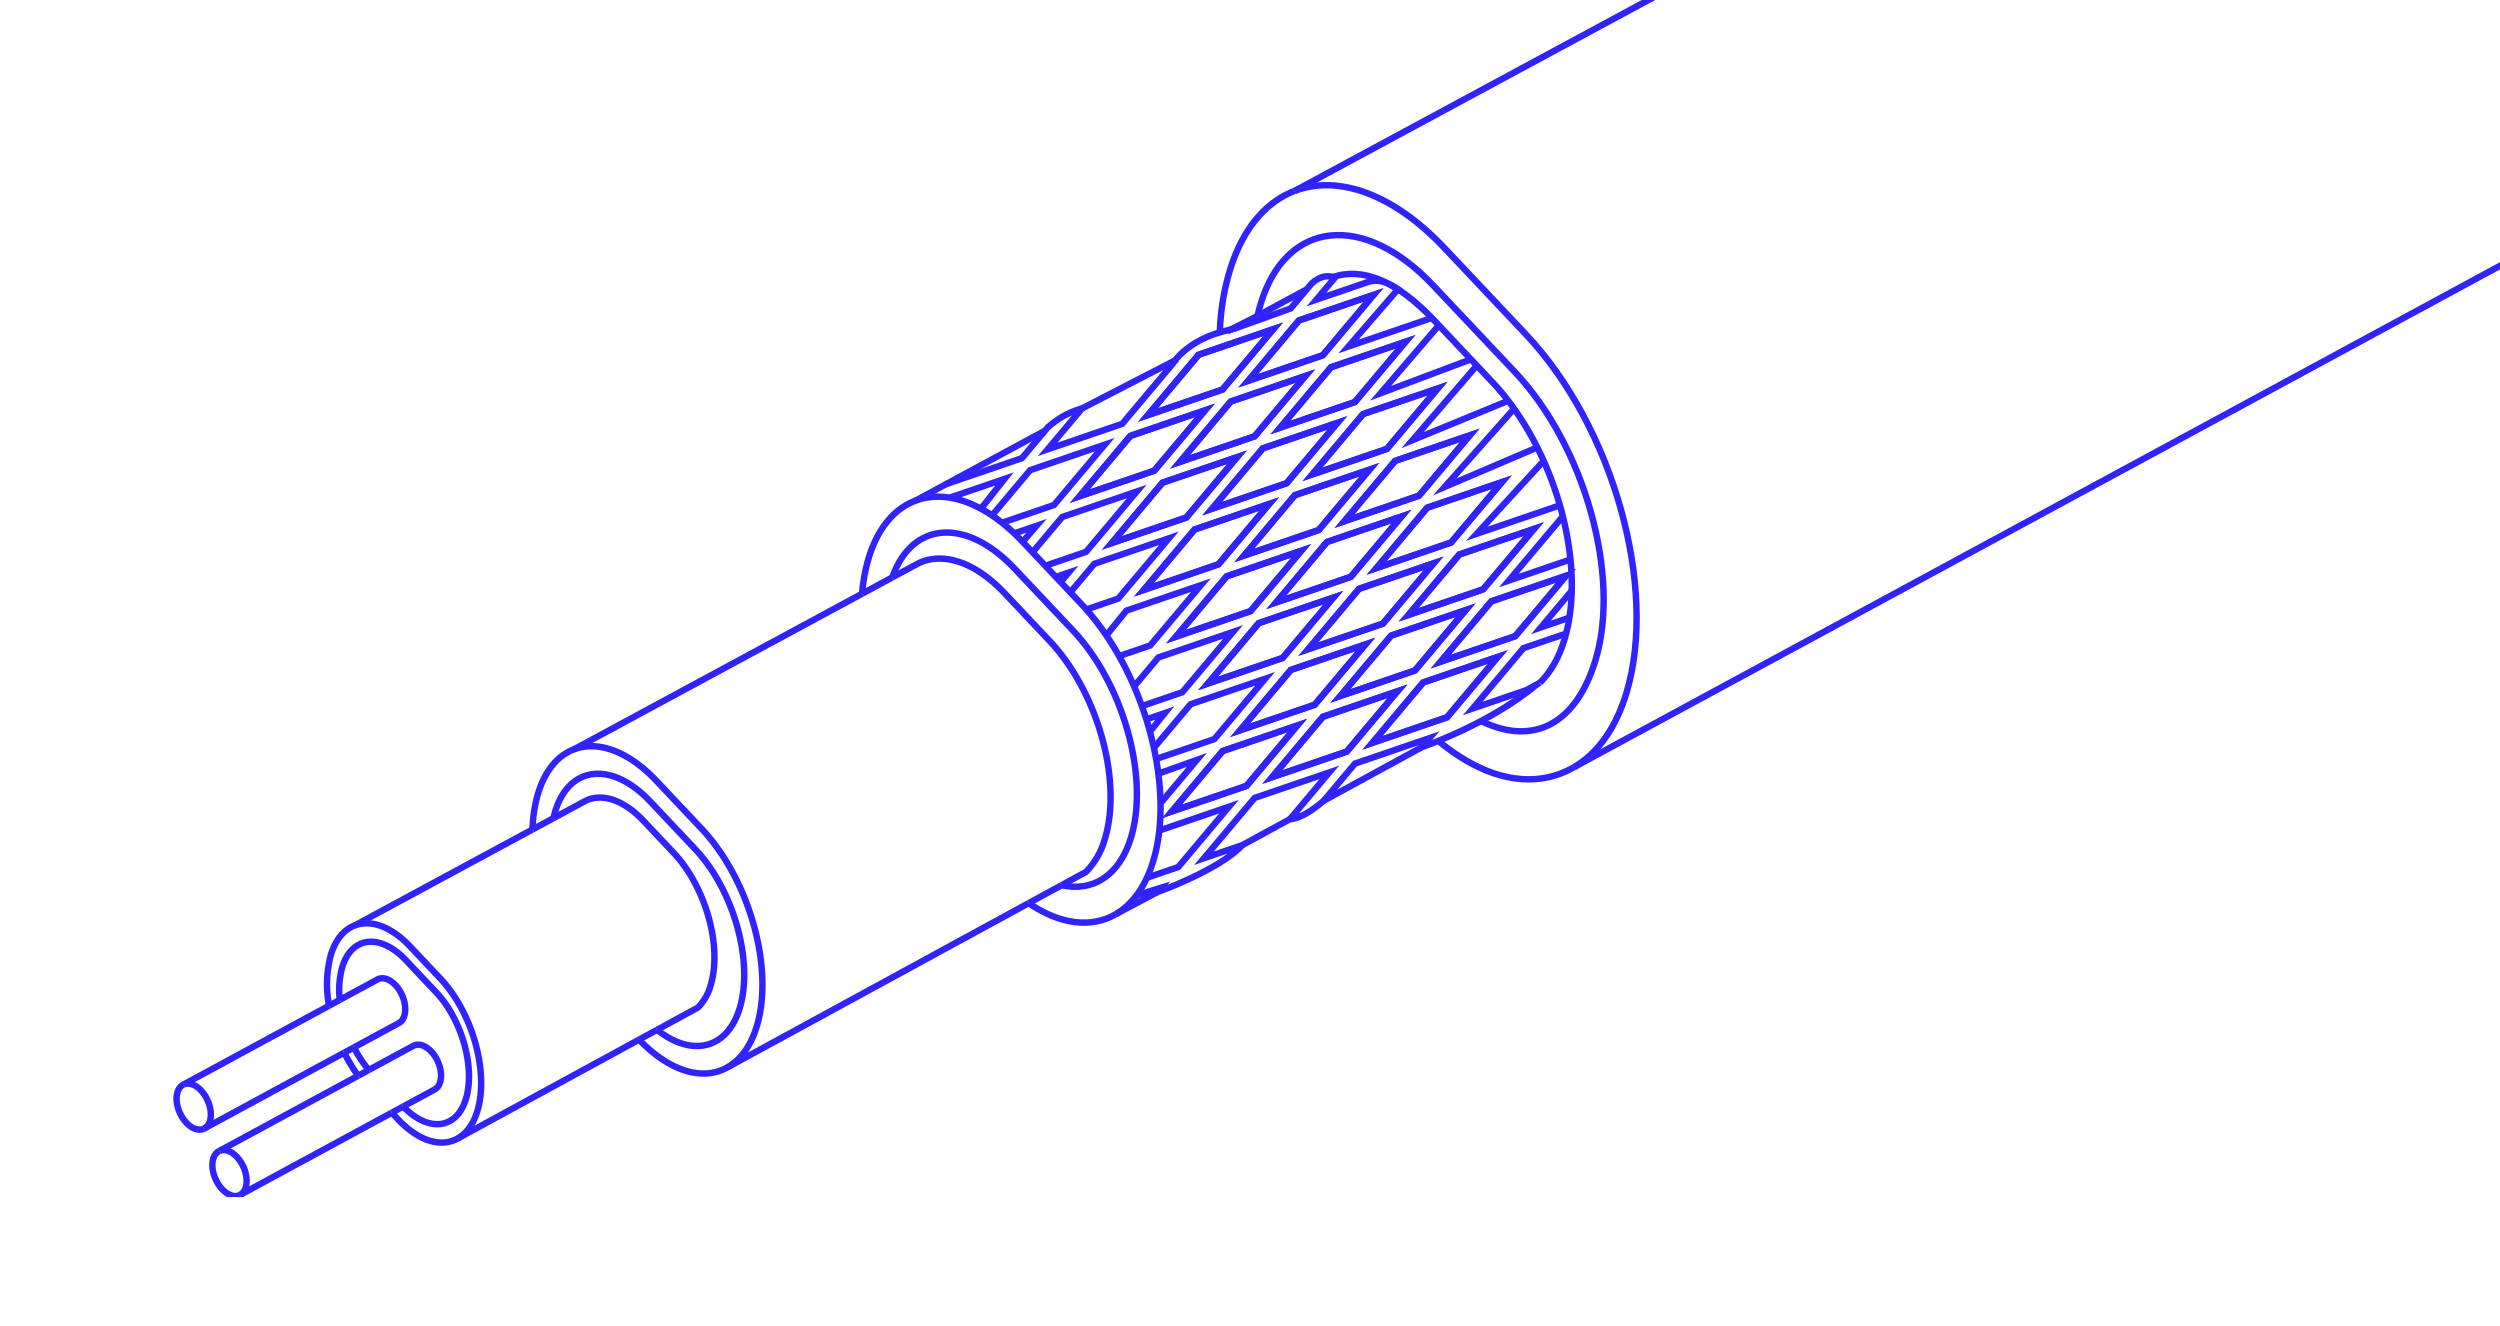 <svg xmlns="http://www.w3.org/2000/svg" xmlns:xlink="http://www.w3.org/1999/xlink" width="775" height="411" viewBox="0 0 775 411">
  <defs>
    <clipPath id="clip-path">
      <rect id="Rettangolo_2055" data-name="Rettangolo 2055" width="775" height="411" transform="translate(515.225 69)" fill="#fff" stroke="#3123ff" stroke-width="1"/>
    </clipPath>
    <clipPath id="clip-path-2">
      <rect id="Rettangolo_2034" data-name="Rettangolo 2034" width="906.693" height="551.239" fill="none" stroke="#3123ff" stroke-width="2"/>
    </clipPath>
  </defs>
  <g id="Gruppo_di_maschere_171" data-name="Gruppo di maschere 171" transform="translate(-515.225 -69)" clip-path="url(#clip-path)">
    <g id="Raggruppa_4424" data-name="Raggruppa 4424" transform="translate(562.353 -111.146)">
      <g id="Raggruppa_4421" data-name="Raggruppa 4421">
        <g id="Raggruppa_4420" data-name="Raggruppa 4420" clip-path="url(#clip-path-2)">
          <path id="Tracciato_15649" data-name="Tracciato 15649" d="M12.042,47c2.229,4.275,1.866,8.872-.811,10.267s-6.653-.939-8.882-5.214S.483,43.183,3.16,41.788,9.813,42.727,12.042,47Z" transform="translate(-0.337 -15.699)" fill="none" stroke="#3123ff" stroke-linejoin="round" stroke-width="2"/>
          <path id="Tracciato_15650" data-name="Tracciato 15650" d="M4.548,26.425,46.806,1.292c2.677-1.395,6.653.939,8.882,5.214s1.865,8.873-.811,10.268L12.619,41.908" transform="translate(-1.725 -0.337)" fill="none" stroke="#3123ff" stroke-linejoin="round" stroke-width="2"/>
          <path id="Tracciato_15651" data-name="Tracciato 15651" d="M464.834,744.783c-7.492,4.356-17.175,3.289-26.979-3.426" transform="translate(-166.099 -281.232)" fill="none" stroke="#3123ff" stroke-miterlimit="10" stroke-width="2"/>
          <path id="Tracciato_15652" data-name="Tracciato 15652" d="M354.656,568.422a53.734,53.734,0,0,1,1.985-10.867c7.009-23.395,28.453-25.737,47.8-5.221l18.123,19.217c19.349,20.516,29.388,56.24,22.379,79.635-2.409,8.042-6.524,13.6-11.673,16.589" transform="translate(-134.538 -204.224)" fill="none" stroke="#3123ff" stroke-miterlimit="10" stroke-width="2"/>
          <line id="Linea_618" data-name="Linea 618" y1="16.604" x2="30.43" transform="translate(363.253 411.742)" fill="none" stroke="#3123ff" stroke-miterlimit="10" stroke-width="2"/>
          <line id="Linea_619" data-name="Linea 619" y1="8.379" x2="15.356" transform="translate(338.008 433.742)" fill="none" stroke="#3123ff" stroke-miterlimit="10" stroke-width="2"/>
          <line id="Linea_620" data-name="Linea 620" y1="6.807" x2="12.823" transform="translate(298.734 456.744)" fill="none" stroke="#3123ff" stroke-miterlimit="10" stroke-width="2"/>
          <line id="Linea_621" data-name="Linea 621" x1="15.269" y2="8.247" transform="translate(342.707 269.827)" fill="none" stroke="#3123ff" stroke-miterlimit="10" stroke-width="2"/>
          <path id="Tracciato_15653" data-name="Tracciato 15653" d="M653.847,553.816c3.3-3.189,5.953-7.722,7.7-13.571,7.009-23.4-3.031-59.12-22.38-79.636l-18.123-19.217c-11.337-12.021-22.049-16.608-31.5-13.3" transform="translate(-223.644 -162.001)" fill="none" stroke="#3123ff" stroke-miterlimit="10" stroke-width="2"/>
          <line id="Linea_622" data-name="Linea 622" x1="0.001" y2="0.001" transform="translate(298.733 463.551)" fill="none" stroke="#3123ff" stroke-miterlimit="10" stroke-width="2"/>
          <line id="Linea_623" data-name="Linea 623" x1="40.077" y2="21.648" transform="translate(236.54 313.773)" fill="none" stroke="#3123ff" stroke-miterlimit="10" stroke-width="2"/>
          <line id="Linea_624" data-name="Linea 624" x1="29.492" y2="15.218" transform="translate(288.322 291.527)" fill="none" stroke="#3123ff" stroke-miterlimit="10" stroke-width="2"/>
          <line id="Linea_625" data-name="Linea 625" y1="4.788" x2="9.397" transform="translate(333.31 278.074)" fill="none" stroke="#3123ff" stroke-miterlimit="10" stroke-width="2"/>
          <path id="Tracciato_15654" data-name="Tracciato 15654" d="M369.731,570.155c6.074-17.356,22.844-18.715,37.936-2.712l18.124,19.217c15.513,16.45,23.608,45.255,17.989,64.013-3.591,11.985-11.948,17.071-21.56,14.9" transform="translate(-140.257 -211.01)" fill="none" stroke="#3123ff" stroke-miterlimit="10" stroke-width="2"/>
          <path id="Tracciato_15655" data-name="Tracciato 15655" d="M223.082,753.923c14.812,15.518,31.156,13.654,36.516-4.237,5.386-17.979-2.329-45.434-17.2-61.2l-13.927-14.768c-14.87-15.766-31.349-13.966-36.735,4.013a43.4,43.4,0,0,0-1.688,11.04" transform="translate(-72.094 -251.498)" fill="none" stroke="#3123ff" stroke-miterlimit="10" stroke-width="2"/>
          <line id="Linea_626" data-name="Linea 626" y1="48.27" x2="89.382" transform="translate(130.736 364.198)" fill="none" stroke="#3123ff" stroke-miterlimit="10" stroke-width="2"/>
          <line id="Linea_627" data-name="Linea 627" x1="9.356" y2="5.053" transform="translate(220.118 359.145)" fill="none" stroke="#3123ff" stroke-miterlimit="10" stroke-width="2"/>
          <line id="Linea_628" data-name="Linea 628" x1="93.223" y2="50.812" transform="translate(178.532 460.125)" fill="none" stroke="#3123ff" stroke-miterlimit="10" stroke-width="2"/>
          <line id="Linea_629" data-name="Linea 629" y1="5.564" x2="10.207" transform="translate(271.756 454.562)" fill="none" stroke="#3123ff" stroke-miterlimit="10" stroke-width="2"/>
          <path id="Tracciato_15656" data-name="Tracciato 15656" d="M369.731,575.09l8.168-4.411c7.45-3.531,17.372-.539,26.666,9.315l13.927,14.768c14.87,15.766,22.585,43.221,17.2,61.2a23.729,23.729,0,0,1-5.921,10.429l-7.55,4.115" transform="translate(-140.257 -215.945)" fill="none" stroke="#3123ff" stroke-miterlimit="10" stroke-width="2"/>
          <path id="Tracciato_15657" data-name="Tracciato 15657" d="M232.62,756.1c10.8,8.589,21.794,6.059,25.648-6.806,4.318-14.415-1.9-36.553-13.824-49.194l-13.928-14.768c-11.922-12.641-25.21-11.19-29.529,3.225-.188.628-.349,1.275-.5,1.931" transform="translate(-76.055 -256.712)" fill="none" stroke="#3123ff" stroke-miterlimit="10" stroke-width="2"/>
          <path id="Tracciato_15658" data-name="Tracciato 15658" d="M96.013,816.024a47.437,47.437,0,0,0,4.32,7.149" transform="translate(-36.422 -309.557)" fill="none" stroke="#3123ff" stroke-miterlimit="10" stroke-width="2"/>
          <path id="Tracciato_15659" data-name="Tracciato 15659" d="M140.293,853.95c-5.062,2.943-12.065,1.079-18.6-5.854l-1.951-2.068" transform="translate(-45.423 -320.939)" fill="none" stroke="#3123ff" stroke-miterlimit="10" stroke-width="2"/>
          <path id="Tracciato_15660" data-name="Tracciato 15660" d="M88.041,776.96a35.348,35.348,0,0,1,.536-15.655c3.609-12.046,14.65-13.253,24.614-2.689l9.332,9.9c9.963,10.564,15.132,28.96,11.524,41.006-1.241,4.141-3.36,7-6.011,8.542" transform="translate(-33.166 -285.049)" fill="none" stroke="#3123ff" stroke-miterlimit="10" stroke-width="2"/>
          <line id="Linea_630" data-name="Linea 630" x1="5.577" y2="3.04" transform="translate(150.988 499.384)" fill="none" stroke="#3123ff" stroke-miterlimit="10" stroke-width="2"/>
          <line id="Linea_631" data-name="Linea 631" y1="3.5" x2="6.481" transform="translate(117.954 433.773)" fill="none" stroke="#3123ff" stroke-miterlimit="10" stroke-width="2"/>
          <line id="Linea_632" data-name="Linea 632" x1="55.109" y2="29.761" transform="translate(62.845 437.272)" fill="none" stroke="#3123ff" stroke-miterlimit="10" stroke-width="2"/>
          <path id="Tracciato_15661" data-name="Tracciato 15661" d="M232.62,760.611l12.666-6.9a15.891,15.891,0,0,0,3.967-6.988c3.609-12.047-1.56-30.442-11.524-41.006l-9.331-9.894c-6.227-6.6-12.875-8.608-17.867-6.242L200.49,695" transform="translate(-76.055 -261.227)" fill="none" stroke="#3123ff" stroke-miterlimit="10" stroke-width="2"/>
          <line id="Linea_633" data-name="Linea 633" x1="56.118" y2="30.587" transform="translate(94.87 502.424)" fill="none" stroke="#3123ff" stroke-miterlimit="10" stroke-width="2"/>
          <path id="Tracciato_15662" data-name="Tracciato 15662" d="M105.46,820.4a36.333,36.333,0,0,1-4.608-6.993" transform="translate(-38.258 -308.562)" fill="none" stroke="#3123ff" stroke-miterlimit="10" stroke-width="2"/>
          <path id="Tracciato_15663" data-name="Tracciato 15663" d="M93.676,778.65a26.535,26.535,0,0,1,.753-10.093c2.893-9.659,11.8-10.631,19.785-2.161l9.332,9.9c7.988,8.47,12.157,23.3,9.263,32.962-2.858,9.539-11.577,10.6-19.487,2.465" transform="translate(-35.473 -288.543)" fill="none" stroke="#3123ff" stroke-miterlimit="10" stroke-width="2"/>
          <path id="Tracciato_15664" data-name="Tracciato 15664" d="M684.571,668.439c-11.743,6.827-26.714,4.614-42.076-8.119" transform="translate(-243.729 -250.491)" fill="none" stroke="#3123ff" stroke-miterlimit="10" stroke-width="2"/>
          <path id="Tracciato_15665" data-name="Tracciato 15665" d="M570.616,384.552c13.278-5.094,30.411.621,46.5,17.687l25.261,26.784c26.969,28.6,40.962,78.391,31.193,111-3.358,11.21-9.093,18.952-16.27,23.124" transform="translate(-216.462 -145.199)" fill="none" stroke="#3123ff" stroke-miterlimit="10" stroke-width="2"/>
          <path id="Tracciato_15666" data-name="Tracciato 15666" d="M556.468,385.648c-8.971,3.441-16.183,11.816-20.122,24.964a73.938,73.938,0,0,0-3.026,19.478" transform="translate(-202.314 -146.295)" fill="none" stroke="#3123ff" stroke-miterlimit="10" stroke-width="2"/>
          <line id="Linea_634" data-name="Linea 634" x1="465.703" y2="252.147" transform="translate(440.842 165.801)" fill="none" stroke="#3123ff" stroke-miterlimit="10" stroke-width="2"/>
          <line id="Linea_635" data-name="Linea 635" y1="234.381" x2="434.489" transform="translate(354.154 4.973)" fill="none" stroke="#3123ff" stroke-miterlimit="10" stroke-width="2"/>
          <line id="Linea_636" data-name="Linea 636" transform="translate(354.154 239.353)" fill="none" stroke="#3123ff" stroke-miterlimit="10" stroke-width="2"/>
          <path id="Tracciato_15667" data-name="Tracciato 15667" d="M621.557,558.358c16.375,7.912,29.518.665,35.426-19.055,7.833-26.146-3.451-66.3-25.074-89.224l-25.261-26.785c-21.623-22.928-45.723-20.295-53.556,5.85-.349,1.164-.646,2.365-.92,3.582" transform="translate(-209.466 -154.652)" fill="none" stroke="#3123ff" stroke-miterlimit="10" stroke-width="2"/>
          <path id="Tracciato_15668" data-name="Tracciato 15668" d="M33.679,864.927c2.374-1.079,5.7,1.121,7.417,4.913s1.195,7.74-1.179,8.818" transform="translate(-12.776 -328.004)" fill="none" stroke="#3123ff" stroke-miterlimit="10" stroke-width="2"/>
          <path id="Tracciato_15669" data-name="Tracciato 15669" d="M32.339,865.095c-2.374,1.079-2.9,5.027-1.18,8.818s5.043,5.992,7.418,4.913" transform="translate(-11.436 -328.172)" fill="none" stroke="#3123ff" stroke-miterlimit="10" stroke-width="2"/>
          <line id="Linea_637" data-name="Linea 637" y1="1.914" x2="3.532" transform="translate(74.316 523.175)" fill="none" stroke="#3123ff" stroke-miterlimit="10" stroke-width="2"/>
          <line id="Linea_638" data-name="Linea 638" y1="23.307" x2="43.008" transform="translate(20.903 513.616)" fill="none" stroke="#3123ff" stroke-miterlimit="10" stroke-width="2"/>
          <line id="Linea_639" data-name="Linea 639" y1="1.784" x2="3.291" transform="translate(63.911 511.833)" fill="none" stroke="#3123ff" stroke-miterlimit="10" stroke-width="2"/>
          <line id="Linea_640" data-name="Linea 640" x1="47.176" y2="25.565" transform="translate(27.141 525.089)" fill="none" stroke="#3123ff" stroke-miterlimit="10" stroke-width="2"/>
          <path id="Tracciato_15670" data-name="Tracciato 15670" d="M108.277,819.876l13.968-7.569c2.374-1.078,5.7,1.122,7.418,4.913s1.194,7.74-1.18,8.818l-9.559,5.181" transform="translate(-41.075 -308.043)" fill="none" stroke="#3123ff" stroke-miterlimit="10" stroke-width="2"/>
          <path id="Tracciato_15671" data-name="Tracciato 15671" d="M14.46,831.922c-2.374,1.079-2.9,5.027-1.18,8.818s5.043,5.992,7.418,4.913" transform="translate(-4.654 -315.588)" fill="none" stroke="#3123ff" stroke-miterlimit="10" stroke-width="2"/>
          <path id="Tracciato_15672" data-name="Tracciato 15672" d="M15.8,831.754c2.374-1.079,5.7,1.121,7.417,4.913s1.195,7.74-1.179,8.818" transform="translate(-5.994 -315.42)" fill="none" stroke="#3123ff" stroke-miterlimit="10" stroke-width="2"/>
          <path id="Tracciato_15673" data-name="Tracciato 15673" d="M98.168,800.3l13.717-7.434c2.375-1.079,2.9-5.027,1.18-8.818s-5.043-5.992-7.417-4.913l-11.871,6.433" transform="translate(-35.574 -295.459)" fill="none" stroke="#3123ff" stroke-miterlimit="10" stroke-width="2"/>
          <line id="Linea_641" data-name="Linea 641" x1="43.546" y2="23.598" transform="translate(16.044 506.467)" fill="none" stroke="#3123ff" stroke-miterlimit="10" stroke-width="2"/>
          <line id="Linea_642" data-name="Linea 642" x1="3.327" y2="1.803" transform="translate(54.875 490.108)" fill="none" stroke="#3123ff" stroke-miterlimit="10" stroke-width="2"/>
          <line id="Linea_643" data-name="Linea 643" y1="1.627" x2="3.003" transform="translate(59.59 504.84)" fill="none" stroke="#3123ff" stroke-miterlimit="10" stroke-width="2"/>
          <line id="Linea_644" data-name="Linea 644" y1="24.423" x2="45.069" transform="translate(9.806 491.911)" fill="none" stroke="#3123ff" stroke-miterlimit="10" stroke-width="2"/>
        </g>
      </g>
      <path id="Tracciato_15674" data-name="Tracciato 15674" d="M631.692,452.741l-18.073,21.064,28.006-10.532" transform="translate(-232.775 -171.746)" fill="none" stroke="#3123ff" stroke-miterlimit="10" stroke-width="2"/>
      <path id="Tracciato_15675" data-name="Tracciato 15675" d="M536.268,454.687l-23.12,7.91-15.724,18.7,23.121-7.91Z" transform="translate(-188.697 -172.484)" fill="none" stroke="#3123ff" stroke-miterlimit="10" stroke-width="2"/>
      <path id="Tracciato_15676" data-name="Tracciato 15676" d="M667.165,494.357l-21.5,24.263,28.445-12.131" transform="translate(-244.93 -187.533)" fill="none" stroke="#3123ff" stroke-miterlimit="10" stroke-width="2"/>
      <path id="Tracciato_15677" data-name="Tracciato 15677" d="M649.527,472.829l-19.888,23.11,29.636-12.2" transform="translate(-238.853 -179.367)" fill="none" stroke="#3123ff" stroke-miterlimit="10" stroke-width="2"/>
      <path id="Tracciato_15678" data-name="Tracciato 15678" d="M682.731,519.9l-21.049,22.925,25.767-8.815" transform="translate(-251.008 -197.222)" fill="none" stroke="#3123ff" stroke-miterlimit="10" stroke-width="2"/>
      <path id="Tracciato_15679" data-name="Tracciato 15679" d="M452.692,579.336l2.6-3.091-4.127,1.411" transform="translate(-171.148 -218.597)" fill="none" stroke="#3123ff" stroke-miterlimit="10" stroke-width="2"/>
      <g id="Raggruppa_4423" data-name="Raggruppa 4423">
        <g id="Raggruppa_4422" data-name="Raggruppa 4422" clip-path="url(#clip-path-2)">
          <path id="Tracciato_15680" data-name="Tracciato 15680" d="M396.393,502.751l23.651-8.091,8.035-9.557a26.775,26.775,0,0,1,10.613-5.873l-10.681,12.7,23.121-7.91,15.724-18.7s4.522-7.964,18.579-10.635" transform="translate(-150.371 -172.485)" fill="none" stroke="#3123ff" stroke-miterlimit="10" stroke-width="2"/>
          <path id="Tracciato_15681" data-name="Tracciato 15681" d="M433.336,557.836l4.294-4.975-6.807,2.329" transform="translate(-163.432 -209.727)" fill="none" stroke="#3123ff" stroke-miterlimit="10" stroke-width="2"/>
          <path id="Tracciato_15682" data-name="Tracciato 15682" d="M539.858,444.653l17.926-6.445,6.246-7.429s3.319-3.828,7.433-2.09l-5.712,6.794,16.2-5.542c1.251-.246,3.686-1.32,9.08,2.337L575.694,450l25.846-8.842" transform="translate(-204.794 -162.451)" fill="none" stroke="#3123ff" stroke-miterlimit="10" stroke-width="2"/>
          <path id="Tracciato_15683" data-name="Tracciato 15683" d="M534.245,541.975l-23.121,7.91-15.724,18.7,23.121-7.91Z" transform="translate(-187.929 -205.597)" fill="none" stroke="#3123ff" stroke-miterlimit="10" stroke-width="2"/>
          <path id="Tracciato_15684" data-name="Tracciato 15684" d="M550.266,565.36l-23.12,7.91-15.724,18.7,23.12-7.909Z" transform="translate(-194.007 -214.468)" fill="none" stroke="#3123ff" stroke-miterlimit="10" stroke-width="2"/>
          <path id="Tracciato_15685" data-name="Tracciato 15685" d="M566.287,588.745l-23.12,7.91-15.724,18.7,23.12-7.909Z" transform="translate(-200.084 -223.339)" fill="none" stroke="#3123ff" stroke-miterlimit="10" stroke-width="2"/>
          <path id="Tracciato_15686" data-name="Tracciato 15686" d="M694.4,548.225,677.7,568.082l18.96-6.486" transform="translate(-257.085 -207.968)" fill="none" stroke="#3123ff" stroke-miterlimit="10" stroke-width="2"/>
          <path id="Tracciato_15687" data-name="Tracciato 15687" d="M548.242,652.648l-23.12,7.91-15.724,18.7,23.12-7.909Z" transform="translate(-193.239 -247.581)" fill="none" stroke="#3123ff" stroke-miterlimit="10" stroke-width="2"/>
          <path id="Tracciato_15688" data-name="Tracciato 15688" d="M582.308,612.129l-23.12,7.91-15.724,18.7,23.12-7.91Z" transform="translate(-206.162 -232.21)" fill="none" stroke="#3123ff" stroke-miterlimit="10" stroke-width="2"/>
          <path id="Tracciato_15689" data-name="Tracciato 15689" d="M502.2,495.206l-23.12,7.91-15.724,18.7,23.12-7.91Z" transform="translate(-175.774 -187.855)" fill="none" stroke="#3123ff" stroke-miterlimit="10" stroke-width="2"/>
          <path id="Tracciato_15690" data-name="Tracciato 15690" d="M703.477,584.913l-9.752,11.6,8.793-3.008" transform="translate(-263.163 -221.886)" fill="none" stroke="#3123ff" stroke-miterlimit="10" stroke-width="2"/>
          <path id="Tracciato_15691" data-name="Tracciato 15691" d="M518.223,518.591,495.1,526.5,479.38,545.2l23.12-7.909Z" transform="translate(-181.852 -196.726)" fill="none" stroke="#3123ff" stroke-miterlimit="10" stroke-width="2"/>
          <path id="Tracciato_15692" data-name="Tracciato 15692" d="M688.683,606.656l-13.3,4.55-15.725,18.7,16.606-5.681,4.178-2.28" transform="translate(-250.24 -230.134)" fill="none" stroke="#3123ff" stroke-miterlimit="10" stroke-width="2"/>
          <path id="Tracciato_15693" data-name="Tracciato 15693" d="M616.671,613.7l15.724-18.7-23.12,7.91-15.724,18.7Z" transform="translate(-225.162 -225.71)" fill="none" stroke="#3123ff" stroke-miterlimit="10" stroke-width="2"/>
          <path id="Tracciato_15694" data-name="Tracciato 15694" d="M443.627,558.783l12.731-4.355,15.724-18.7-23.12,7.91-9.269,11.025" transform="translate(-166.796 -203.226)" fill="none" stroke="#3123ff" stroke-miterlimit="10" stroke-width="2"/>
          <path id="Tracciato_15695" data-name="Tracciato 15695" d="M600.65,590.313l15.724-18.7-23.121,7.909-15.724,18.7Z" transform="translate(-219.085 -216.839)" fill="none" stroke="#3123ff" stroke-miterlimit="10" stroke-width="2"/>
          <path id="Tracciato_15696" data-name="Tracciato 15696" d="M584.629,566.928l15.724-18.7-23.12,7.91-15.724,18.7Z" transform="translate(-213.007 -207.968)" fill="none" stroke="#3123ff" stroke-miterlimit="10" stroke-width="2"/>
          <path id="Tracciato_15697" data-name="Tracciato 15697" d="M643.638,604.472l23.12-7.91,15.724-18.7-23.121,7.91Z" transform="translate(-244.163 -219.21)" fill="none" stroke="#3123ff" stroke-miterlimit="10" stroke-width="2"/>
          <path id="Tracciato_15698" data-name="Tracciato 15698" d="M568.607,543.543l15.724-18.7-23.12,7.91-15.724,18.7Z" transform="translate(-206.93 -199.097)" fill="none" stroke="#3123ff" stroke-miterlimit="10" stroke-width="2"/>
          <path id="Tracciato_15699" data-name="Tracciato 15699" d="M609.572,644.991l23.12-7.91,15.725-18.7-23.121,7.91Z" transform="translate(-231.24 -234.58)" fill="none" stroke="#3123ff" stroke-miterlimit="10" stroke-width="2"/>
          <path id="Tracciato_15700" data-name="Tracciato 15700" d="M422.589,536.555l16.11-5.511,15.724-18.7L431.3,520.25l-11.948,14.211" transform="translate(-159.082 -194.355)" fill="none" stroke="#3123ff" stroke-miterlimit="10" stroke-width="2"/>
          <path id="Tracciato_15701" data-name="Tracciato 15701" d="M491.653,697.512l7.571-2.359-1.16,1.38s19.2-6.83,26.451-14.623l-11.905,4.073,15.724-18.7,23.12-7.91-12.178,14.486s3.507.337,10.485-5.721l9.66-11.49,23.12-7.91-2.35,2.8s20.9-7.084,35.6-19.424" transform="translate(-186.508 -239.788)" fill="none" stroke="#3123ff" stroke-miterlimit="10" stroke-width="2"/>
          <path id="Tracciato_15702" data-name="Tracciato 15702" d="M552.587,520.159l15.724-18.7-23.12,7.91-15.724,18.7Z" transform="translate(-200.852 -190.226)" fill="none" stroke="#3123ff" stroke-miterlimit="10" stroke-width="2"/>
          <path id="Tracciato_15703" data-name="Tracciato 15703" d="M575.209,643.423l-15.724,18.7,23.121-7.91,15.724-18.7Z" transform="translate(-212.239 -241.081)" fill="none" stroke="#3123ff" stroke-miterlimit="10" stroke-width="2"/>
          <path id="Tracciato_15704" data-name="Tracciato 15704" d="M529.169,485.98l-15.724,18.7,23.12-7.91,15.724-18.7Z" transform="translate(-194.774 -181.355)" fill="none" stroke="#3123ff" stroke-miterlimit="10" stroke-width="2"/>
          <path id="Tracciato_15705" data-name="Tracciato 15705" d="M463.521,581.189l9.868-3.376,15.724-18.7-23.12,7.91-7.617,9.06" transform="translate(-173.884 -212.097)" fill="none" stroke="#3123ff" stroke-miterlimit="10" stroke-width="2"/>
          <path id="Tracciato_15706" data-name="Tracciato 15706" d="M497.253,715.127l9.515-3.255,15.724-18.7-21.6,7.39" transform="translate(-188.632 -262.952)" fill="none" stroke="#3123ff" stroke-miterlimit="10" stroke-width="2"/>
          <path id="Tracciato_15707" data-name="Tracciato 15707" d="M570.631,456.255l15.724-18.7-23.12,7.91-15.724,18.7Z" transform="translate(-207.697 -165.984)" fill="none" stroke="#3123ff" stroke-miterlimit="10" stroke-width="2"/>
          <path id="Tracciato_15708" data-name="Tracciato 15708" d="M503.311,683.2l11.277-13.412-11.96,4.273" transform="translate(-190.671 -254.081)" fill="none" stroke="#3123ff" stroke-miterlimit="10" stroke-width="2"/>
          <path id="Tracciato_15709" data-name="Tracciato 15709" d="M497.726,652.01l4.524-5.611-5.932,2.029" transform="translate(-188.277 -245.21)" fill="none" stroke="#3123ff" stroke-miterlimit="10" stroke-width="2"/>
          <path id="Tracciato_15710" data-name="Tracciato 15710" d="M563.531,487.549l23.12-7.91,15.724-18.7-23.121,7.91Z" transform="translate(-213.774 -174.855)" fill="none" stroke="#3123ff" stroke-miterlimit="10" stroke-width="2"/>
          <path id="Tracciato_15711" data-name="Tracciato 15711" d="M501.084,654.151l18.077-6.184,15.724-18.7-23.12,7.91L500.4,650.694" transform="translate(-189.825 -238.71)" fill="none" stroke="#3123ff" stroke-miterlimit="10" stroke-width="2"/>
          <path id="Tracciato_15712" data-name="Tracciato 15712" d="M492.912,628.878l12.558-4.3,15.724-18.7-23.121,7.91-7.553,8.984" transform="translate(-186.078 -229.839)" fill="none" stroke="#3123ff" stroke-miterlimit="10" stroke-width="2"/>
          <path id="Tracciato_15713" data-name="Tracciato 15713" d="M579.554,510.933l23.12-7.91,15.724-18.7-23.119,7.91Z" transform="translate(-219.852 -183.726)" fill="none" stroke="#3123ff" stroke-miterlimit="10" stroke-width="2"/>
          <path id="Tracciato_15714" data-name="Tracciato 15714" d="M627.617,581.087l23.12-7.91,15.724-18.7-23.119,7.91Z" transform="translate(-238.085 -210.339)" fill="none" stroke="#3123ff" stroke-miterlimit="10" stroke-width="2"/>
          <path id="Tracciato_15715" data-name="Tracciato 15715" d="M611.6,557.7l23.12-7.91,15.725-18.7L627.32,539Z" transform="translate(-232.007 -201.468)" fill="none" stroke="#3123ff" stroke-miterlimit="10" stroke-width="2"/>
          <path id="Tracciato_15716" data-name="Tracciato 15716" d="M595.574,534.318l23.12-7.91,15.725-18.7-23.12,7.91Z" transform="translate(-225.93 -192.597)" fill="none" stroke="#3123ff" stroke-miterlimit="10" stroke-width="2"/>
          <path id="Tracciato_15717" data-name="Tracciato 15717" d="M480.674,604.478l9.588-3.28,15.724-18.7-23.121,7.91-6.223,7.684" transform="translate(-180.814 -220.968)" fill="none" stroke="#3123ff" stroke-miterlimit="10" stroke-width="2"/>
          <path id="Tracciato_15718" data-name="Tracciato 15718" d="M398.313,500.435l17.041-5.83-7.3,9.222m113.41,75.294-23.12,7.91,15.724-18.7,23.12-7.909Zm-26.028-94,23.12-7.91-15.724,18.7-23.121,7.91Zm-2.547-3.72-23.12,7.91,15.724-18.7,23.12-7.91Zm12.492,18.233,23.119-7.91-15.724,18.7-23.12,7.91Zm9.943,14.514,23.12-7.91-15.724,18.7L499.6,532.854Zm9.943,14.514,23.121-7.91-15.724,18.7-23.121,7.91Zm9.944,14.513,23.12-7.909-15.724,18.7-23.12,7.909Zm17.339,25.307-23.12,7.91,15.724-18.7,23.121-7.91Zm36.867-43.851-15.724,18.7-23.12,7.91,15.724-18.7Zm-9.944-14.514-15.724,18.7-23.119,7.909,15.724-18.7Zm-9.943-14.514-15.724,18.7-23.121,7.91,15.724-18.7Zm-9.943-14.514-15.725,18.7-23.12,7.91L536.468,489Zm-9.944-14.513-15.724,18.7-23.119,7.91,15.724-18.7ZM539.7,452.065l-15.724,18.7-23.121,7.91,15.725-18.7Zm-33.064-6.6,23.12-7.91-15.724,18.7-23.12,7.91ZM475.551,456.1l23.12-7.91-15.724,18.7-23.12,7.91Zm-36.867,43.851,15.724-18.7,23.12-7.91-15.724,18.7Zm9.944,14.513,15.724-18.7,23.12-7.91-15.724,18.7Zm9.943,14.515,15.724-18.7,23.121-7.91-15.724,18.7Zm9.944,14.513,15.724-18.7,23.121-7.91-15.724,18.7ZM478.458,558l15.724-18.7,23.12-7.909-15.724,18.7Zm25.667-4.189,23.121-7.91-15.724,18.7-23.12,7.909Zm-36.867,43.852,15.724-18.7,23.12-7.909-15.724,18.7Z" transform="translate(-151.099 -165.984)" fill="none" stroke="#3123ff" stroke-miterlimit="10" stroke-width="2"/>
        </g>
      </g>
    </g>
  </g>
</svg>
